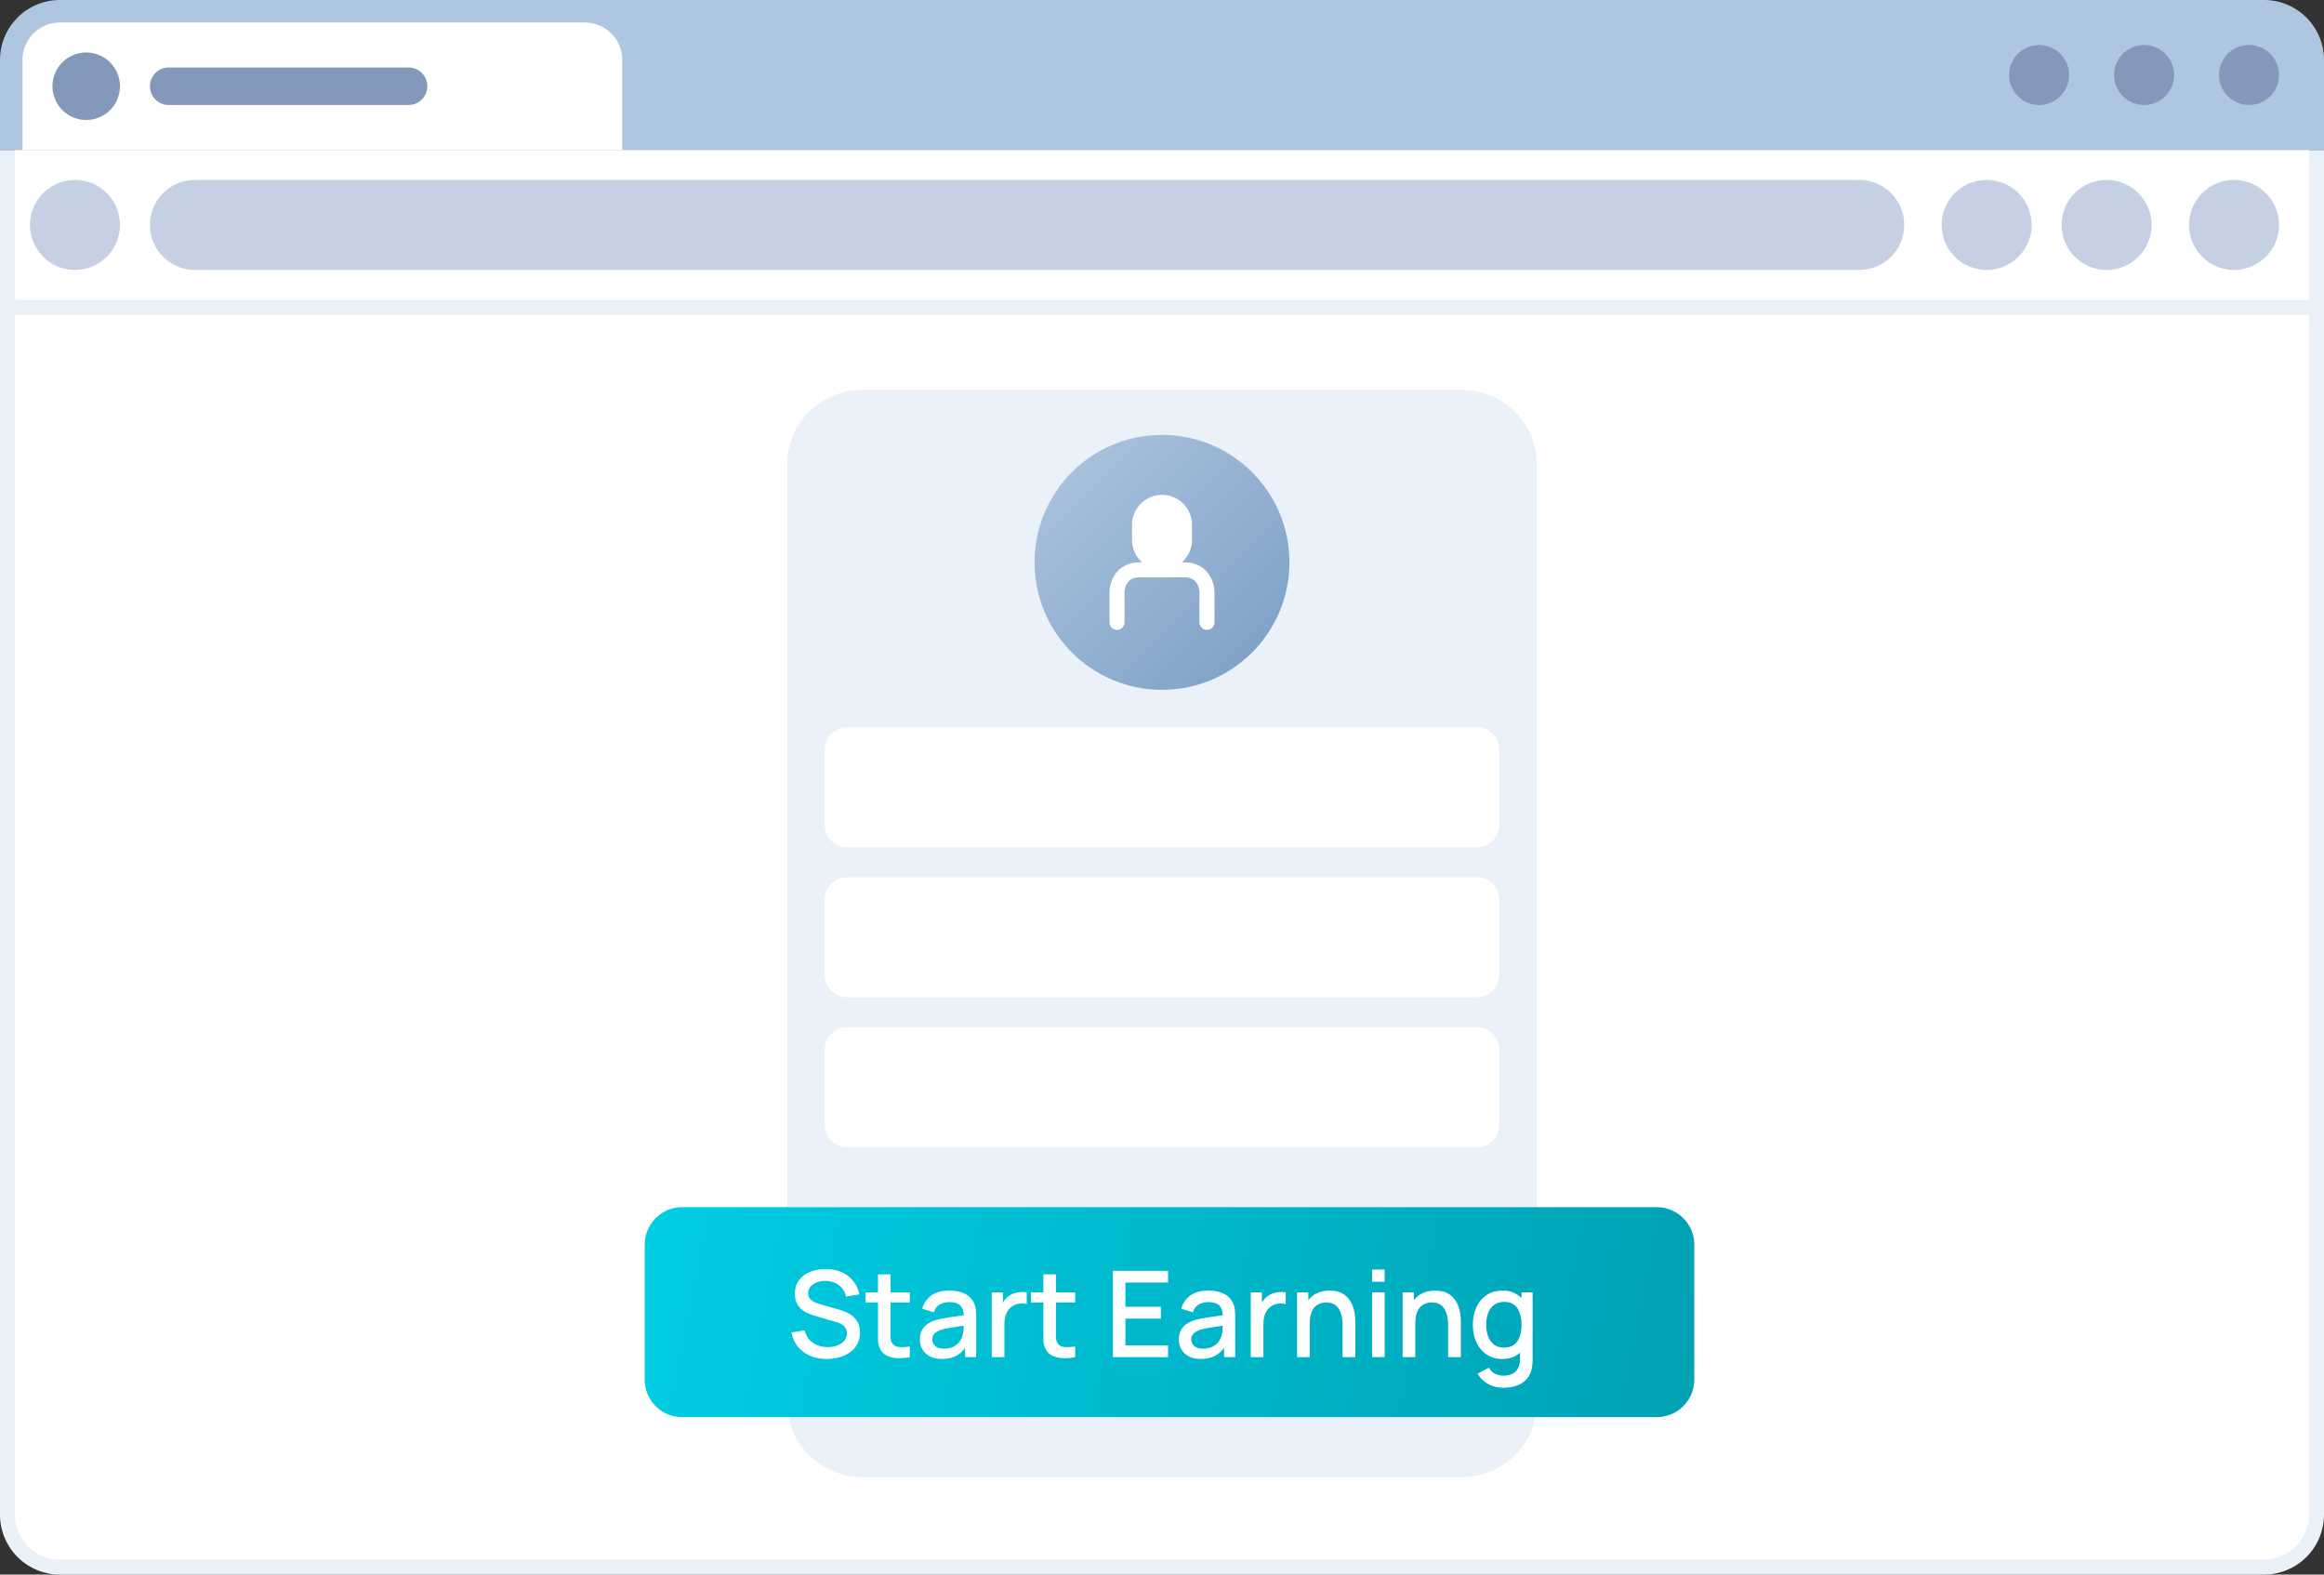 <svg width="310" height="210" fill="none" xmlns="http://www.w3.org/2000/svg"><rect width="100%" height="100%" fill="#333333" stroke="none"/><path d="M0 20h310v182a8 8 0 0 1-8 8H8a8 8 0 0 1-8-8V20Z" fill="#EBF1F8"/><path d="M2 42h306v160a6 6 0 0 1-6 6H8a6 6 0 0 1-6-6V42Zm0-22h306v20H2z" fill="#fff"/><path d="M20 30a6 6 0 0 1 6-6h222a6 6 0 1 1 0 12H26a6 6 0 0 1-6-6ZM4 30a6 6 0 1 1 12 0 6 6 0 0 1-12 0Zm288 0a6 6 0 1 1 12 0 6 6 0 0 1-12 0Zm-17 0a6 6 0 1 1 12 0 6 6 0 0 1-12 0Zm-16 0a6 6 0 1 1 12 0 6 6 0 0 1-12 0Z" fill="#C5D0E3"/><path d="M0 8a8 8 0 0 1 8-8h294a8 8 0 0 1 8 8v12H0V8Z" fill="#AFC6E0"/><path d="M3 8a5 5 0 0 1 5-5h70a5 5 0 0 1 5 5v12H3V8Z" fill="#fff"/><path d="M7 11.5a4.5 4.5 0 1 1 9 0 4.5 4.5 0 0 1-9 0Zm13 0A2.5 2.5 0 0 1 22.5 9h32a2.5 2.5 0 0 1 0 5h-32a2.5 2.5 0 0 1-2.5-2.5ZM296 10a4 4 0 1 1 8 0 4 4 0 0 1-8 0Zm-14 0a4 4 0 1 1 8 0 4 4 0 0 1-8 0Zm-14 0a4 4 0 1 1 8 0 4 4 0 0 1-8 0Z" fill="#8498BB"/><path d="M105 62c0-5.523 4.477-10 10-10h80c5.523 0 10 4.477 10 10v125c0 5.523-4.477 10-10 10h-80c-5.523 0-10-4.477-10-10V62Z" fill="#EBF1F8"/><path d="M138 75c0-9.389 7.611-17 17-17s17 7.611 17 17-7.611 17-17 17-17-7.611-17-17Z" fill="url(#a)"/><path d="M155 66a4 4 0 0 0-4 4v2c0 1.195.524 2.267 1.354 3H152c-1.526 0-2.576.658-3.212 1.54A4.354 4.354 0 0 0 148 79v4a1 1 0 0 0 2 0v-4c0-.34.11-.872.412-1.29.264-.368.714-.71 1.588-.71h6c.874 0 1.324.342 1.588.71.302.418.412.95.412 1.29v4a1 1 0 0 0 2 0v-4c0-.66-.19-1.628-.788-2.46-.636-.882-1.686-1.54-3.212-1.54h-.354A3.992 3.992 0 0 0 159 72v-2a4 4 0 0 0-4-4Zm-45 34a3 3 0 0 1 3-3h84a3 3 0 0 1 3 3v10a3 3 0 0 1-3 3h-84a3 3 0 0 1-3-3v-10Zm0 20a3 3 0 0 1 3-3h84a3 3 0 0 1 3 3v10a3 3 0 0 1-3 3h-84a3 3 0 0 1-3-3v-10Zm0 20a3 3 0 0 1 3-3h84a3 3 0 0 1 3 3v10a3 3 0 0 1-3 3h-84a3 3 0 0 1-3-3v-10Z" fill="#fff"/><path d="M86 166a5 5 0 0 1 5-5h130a5 5 0 0 1 5 5v18a5 5 0 0 1-5 5H91a5 5 0 0 1-5-5v-18Z" fill="url(#b)"/><path d="M110.296 181.24c-.827 0-1.573-.141-2.24-.424a4.3 4.3 0 0 1-1.64-1.224c-.427-.533-.704-1.165-.832-1.896l1.744-.264c.176.704.544 1.253 1.104 1.648.56.389 1.213.584 1.96.584.464 0 .891-.072 1.28-.216.389-.149.701-.36.936-.632.24-.277.36-.608.36-.992a1.287 1.287 0 0 0-.408-.968 1.597 1.597 0 0 0-.456-.312 3.401 3.401 0 0 0-.584-.232l-2.952-.872a7.151 7.151 0 0 1-.88-.328 3.472 3.472 0 0 1-.824-.536 2.643 2.643 0 0 1-.6-.824c-.155-.331-.232-.731-.232-1.2 0-.709.181-1.309.544-1.8.368-.496.864-.869 1.488-1.12.624-.256 1.323-.384 2.096-.384.779.011 1.475.149 2.088.416a3.952 3.952 0 0 1 1.536 1.152c.411.496.693 1.099.848 1.808l-1.792.304a2.354 2.354 0 0 0-.512-1.112 2.551 2.551 0 0 0-.96-.72 3.044 3.044 0 0 0-1.232-.264 2.998 2.998 0 0 0-1.176.192 2.095 2.095 0 0 0-.848.584 1.315 1.315 0 0 0-.312.864c0 .32.093.579.28.776.187.197.416.355.688.472.277.112.552.205.824.28l2.128.6c.267.075.568.176.904.304.341.123.669.296.984.52.32.224.584.523.792.896.208.368.312.832.312 1.392 0 .581-.117 1.093-.352 1.536a3.26 3.26 0 0 1-.968 1.104 4.402 4.402 0 0 1-1.408.664 6.244 6.244 0 0 1-1.688.224Zm11.065-.24a7.137 7.137 0 0 1-1.6.136 3.615 3.615 0 0 1-1.4-.304 1.908 1.908 0 0 1-.928-.88 2.567 2.567 0 0 1-.304-1.088 43.47 43.47 0 0 1-.016-1.264v-7.64h1.68v7.56c0 .347.003.648.008.904.011.256.067.472.168.648.192.331.496.52.912.568.421.043.915.024 1.48-.056V181Zm-5.904-7.296v-1.344h5.904v1.344h-5.904Zm10.165 7.536c-.64 0-1.176-.117-1.608-.352a2.51 2.51 0 0 1-.984-.944 2.639 2.639 0 0 1-.328-1.296c0-.437.078-.821.232-1.152.155-.331.384-.611.688-.84a3.68 3.68 0 0 1 1.12-.568c.384-.112.819-.211 1.304-.296.486-.085.995-.165 1.528-.24.539-.075 1.072-.149 1.6-.224l-.608.336c.011-.677-.133-1.179-.432-1.504-.293-.331-.8-.496-1.52-.496-.453 0-.869.107-1.248.32-.378.208-.642.555-.792 1.04l-1.56-.48c.214-.741.619-1.331 1.216-1.768.603-.437 1.403-.656 2.4-.656.774 0 1.446.133 2.016.4.576.261.998.677 1.264 1.248.139.283.224.581.256.896.032.315.048.653.048 1.016V181h-1.48v-1.976l.288.256c-.357.661-.813 1.155-1.368 1.48-.549.32-1.226.48-2.032.48Zm.296-1.368c.475 0 .883-.083 1.224-.248a2.41 2.41 0 0 0 .824-.648c.208-.261.344-.533.408-.816.091-.256.142-.544.152-.864.016-.32.024-.576.024-.768l.544.2-1.44.216c-.432.064-.824.128-1.176.192a7.177 7.177 0 0 0-.928.216c-.229.08-.434.176-.616.288a1.415 1.415 0 0 0-.424.408c-.101.16-.152.355-.152.584 0 .224.056.432.168.624.112.187.283.336.512.448.23.112.523.168.88.168Zm6.374 1.128v-8.64h1.488v2.096l-.208-.272c.107-.277.245-.531.416-.76.171-.235.368-.427.592-.576a2.52 2.52 0 0 1 .728-.368c.272-.091.549-.144.832-.16a3.19 3.19 0 0 1 .816.04v1.568a2.702 2.702 0 0 0-.944-.064 2.063 2.063 0 0 0-.944.328 2.117 2.117 0 0 0-.648.64 2.71 2.71 0 0 0-.336.84 4.366 4.366 0 0 0-.104.968V181h-1.688Zm11.131 0a7.137 7.137 0 0 1-1.6.136 3.619 3.619 0 0 1-1.4-.304c-.41-.187-.72-.48-.928-.88a2.582 2.582 0 0 1-.304-1.088c-.01-.373-.016-.795-.016-1.264v-7.64h1.68v7.56c0 .347.003.648.008.904.011.256.067.472.168.648.192.331.496.52.912.568.422.043.915.024 1.48-.056V181Zm-5.904-7.296v-1.344h5.904v1.344h-5.904ZM148.448 181v-11.52h7.36v1.576h-5.688v3.232h4.728v1.576h-4.728v3.56h5.688V181h-7.36Zm11.721.24c-.64 0-1.176-.117-1.608-.352a2.51 2.51 0 0 1-.984-.944 2.639 2.639 0 0 1-.328-1.296c0-.437.078-.821.232-1.152.155-.331.384-.611.688-.84a3.68 3.68 0 0 1 1.12-.568c.384-.112.819-.211 1.304-.296.486-.085.995-.165 1.528-.24.539-.075 1.072-.149 1.6-.224l-.608.336c.011-.677-.133-1.179-.432-1.504-.293-.331-.8-.496-1.52-.496-.453 0-.869.107-1.248.32-.378.208-.642.555-.792 1.04l-1.56-.48c.214-.741.619-1.331 1.216-1.768.603-.437 1.403-.656 2.4-.656.774 0 1.446.133 2.016.4.576.261.998.677 1.264 1.248.139.283.224.581.256.896.032.315.048.653.048 1.016V181h-1.48v-1.976l.288.256c-.357.661-.813 1.155-1.368 1.48-.549.32-1.226.48-2.032.48Zm.296-1.368c.475 0 .883-.083 1.224-.248a2.41 2.41 0 0 0 .824-.648c.208-.261.344-.533.408-.816.091-.256.142-.544.152-.864.016-.32.024-.576.024-.768l.544.2-1.44.216c-.432.064-.824.128-1.176.192a7.177 7.177 0 0 0-.928.216c-.229.08-.434.176-.616.288a1.415 1.415 0 0 0-.424.408c-.101.16-.152.355-.152.584 0 .224.056.432.168.624.112.187.283.336.512.448.23.112.523.168.88.168Zm6.374 1.128v-8.64h1.488v2.096l-.208-.272a3.14 3.14 0 0 1 .416-.76c.17-.235.368-.427.592-.576.218-.16.461-.283.728-.368.272-.091.549-.144.832-.16.282-.021.554-.008.816.04v1.568a2.704 2.704 0 0 0-.944-.064 2.059 2.059 0 0 0-.944.328 2.117 2.117 0 0 0-.648.64 2.71 2.71 0 0 0-.336.84c-.07.304-.104.627-.104.968V181h-1.688Zm12.251 0v-4.248c0-.336-.029-.68-.088-1.032a3.088 3.088 0 0 0-.32-.992 1.875 1.875 0 0 0-.664-.736c-.282-.187-.653-.28-1.112-.28-.298 0-.581.051-.848.152a1.77 1.77 0 0 0-.704.472c-.197.219-.354.507-.472.864-.112.357-.168.792-.168 1.304l-1.04-.392c0-.784.147-1.475.44-2.072a3.31 3.31 0 0 1 1.264-1.408c.55-.336 1.214-.504 1.992-.504.598 0 1.099.096 1.504.288.406.192.734.445.984.76.256.309.451.648.584 1.016.134.368.224.728.272 1.08.048.352.072.661.072.928v4.8h-1.696Zm-6.072 0v-8.64h1.496v2.496h.2V181h-1.696Zm10.012-10.056v-1.624h1.672v1.624h-1.672Zm0 10.056v-8.64h1.672V181h-1.672Zm10.138 0v-4.248c0-.336-.029-.68-.088-1.032a3.088 3.088 0 0 0-.32-.992 1.875 1.875 0 0 0-.664-.736c-.282-.187-.653-.28-1.112-.28-.298 0-.581.051-.848.152a1.77 1.77 0 0 0-.704.472c-.197.219-.354.507-.472.864-.112.357-.168.792-.168 1.304l-1.04-.392c0-.784.147-1.475.44-2.072a3.31 3.31 0 0 1 1.264-1.408c.55-.336 1.214-.504 1.992-.504.598 0 1.099.096 1.504.288.406.192.734.445.984.76.256.309.451.648.584 1.016.134.368.224.728.272 1.08.048.352.072.661.072.928v4.8h-1.696Zm-6.072 0v-8.64h1.496v2.496h.2V181h-1.696Zm13.412 4.08c-.464 0-.915-.072-1.352-.216a3.853 3.853 0 0 1-1.184-.64 3.468 3.468 0 0 1-.888-1.032l1.544-.784c.187.368.453.637.8.808.347.171.712.256 1.096.256.475 0 .88-.085 1.216-.256.336-.165.589-.416.76-.752.176-.336.261-.752.256-1.248V178.8h.2v-6.44h1.48v8.872c0 .229-.008.448-.024.656a4.956 4.956 0 0 1-.088.624c-.123.581-.357 1.061-.704 1.44a3.112 3.112 0 0 1-1.312.848c-.528.187-1.128.28-1.8.28Zm-.128-3.84c-.805 0-1.501-.2-2.088-.6-.581-.4-1.032-.944-1.352-1.632-.315-.693-.472-1.472-.472-2.336 0-.869.16-1.645.48-2.328.32-.688.773-1.229 1.36-1.624.592-.4 1.293-.6 2.104-.6.816 0 1.501.2 2.056.6.56.395.981.936 1.264 1.624.288.688.432 1.464.432 2.328 0 .864-.144 1.64-.432 2.328-.288.688-.712 1.235-1.272 1.64-.56.4-1.253.6-2.08.6Zm.232-1.512c.549 0 .997-.131 1.344-.392.347-.261.6-.621.76-1.08.16-.459.24-.987.24-1.584 0-.597-.083-1.125-.248-1.584-.16-.459-.411-.816-.752-1.072-.336-.256-.765-.384-1.288-.384-.555 0-1.011.136-1.368.408a2.44 2.44 0 0 0-.8 1.096 4.372 4.372 0 0 0-.256 1.536c0 .571.085 1.088.256 1.552.176.459.437.824.784 1.096.352.272.795.408 1.328.408Z" fill="#fff"/><defs><linearGradient id="a" x1="172" y1="92" x2="138" y2="58" gradientUnits="userSpaceOnUse"><stop stop-color="#7A9DC4"/><stop offset="1" stop-color="#AFC6E0"/></linearGradient><linearGradient id="b" x1="86.921" y1="161.062" x2="226.921" y2="188.938" gradientUnits="userSpaceOnUse"><stop stop-color="#00CDE3"/><stop offset="1" stop-color="#00A1B3"/></linearGradient></defs></svg>
